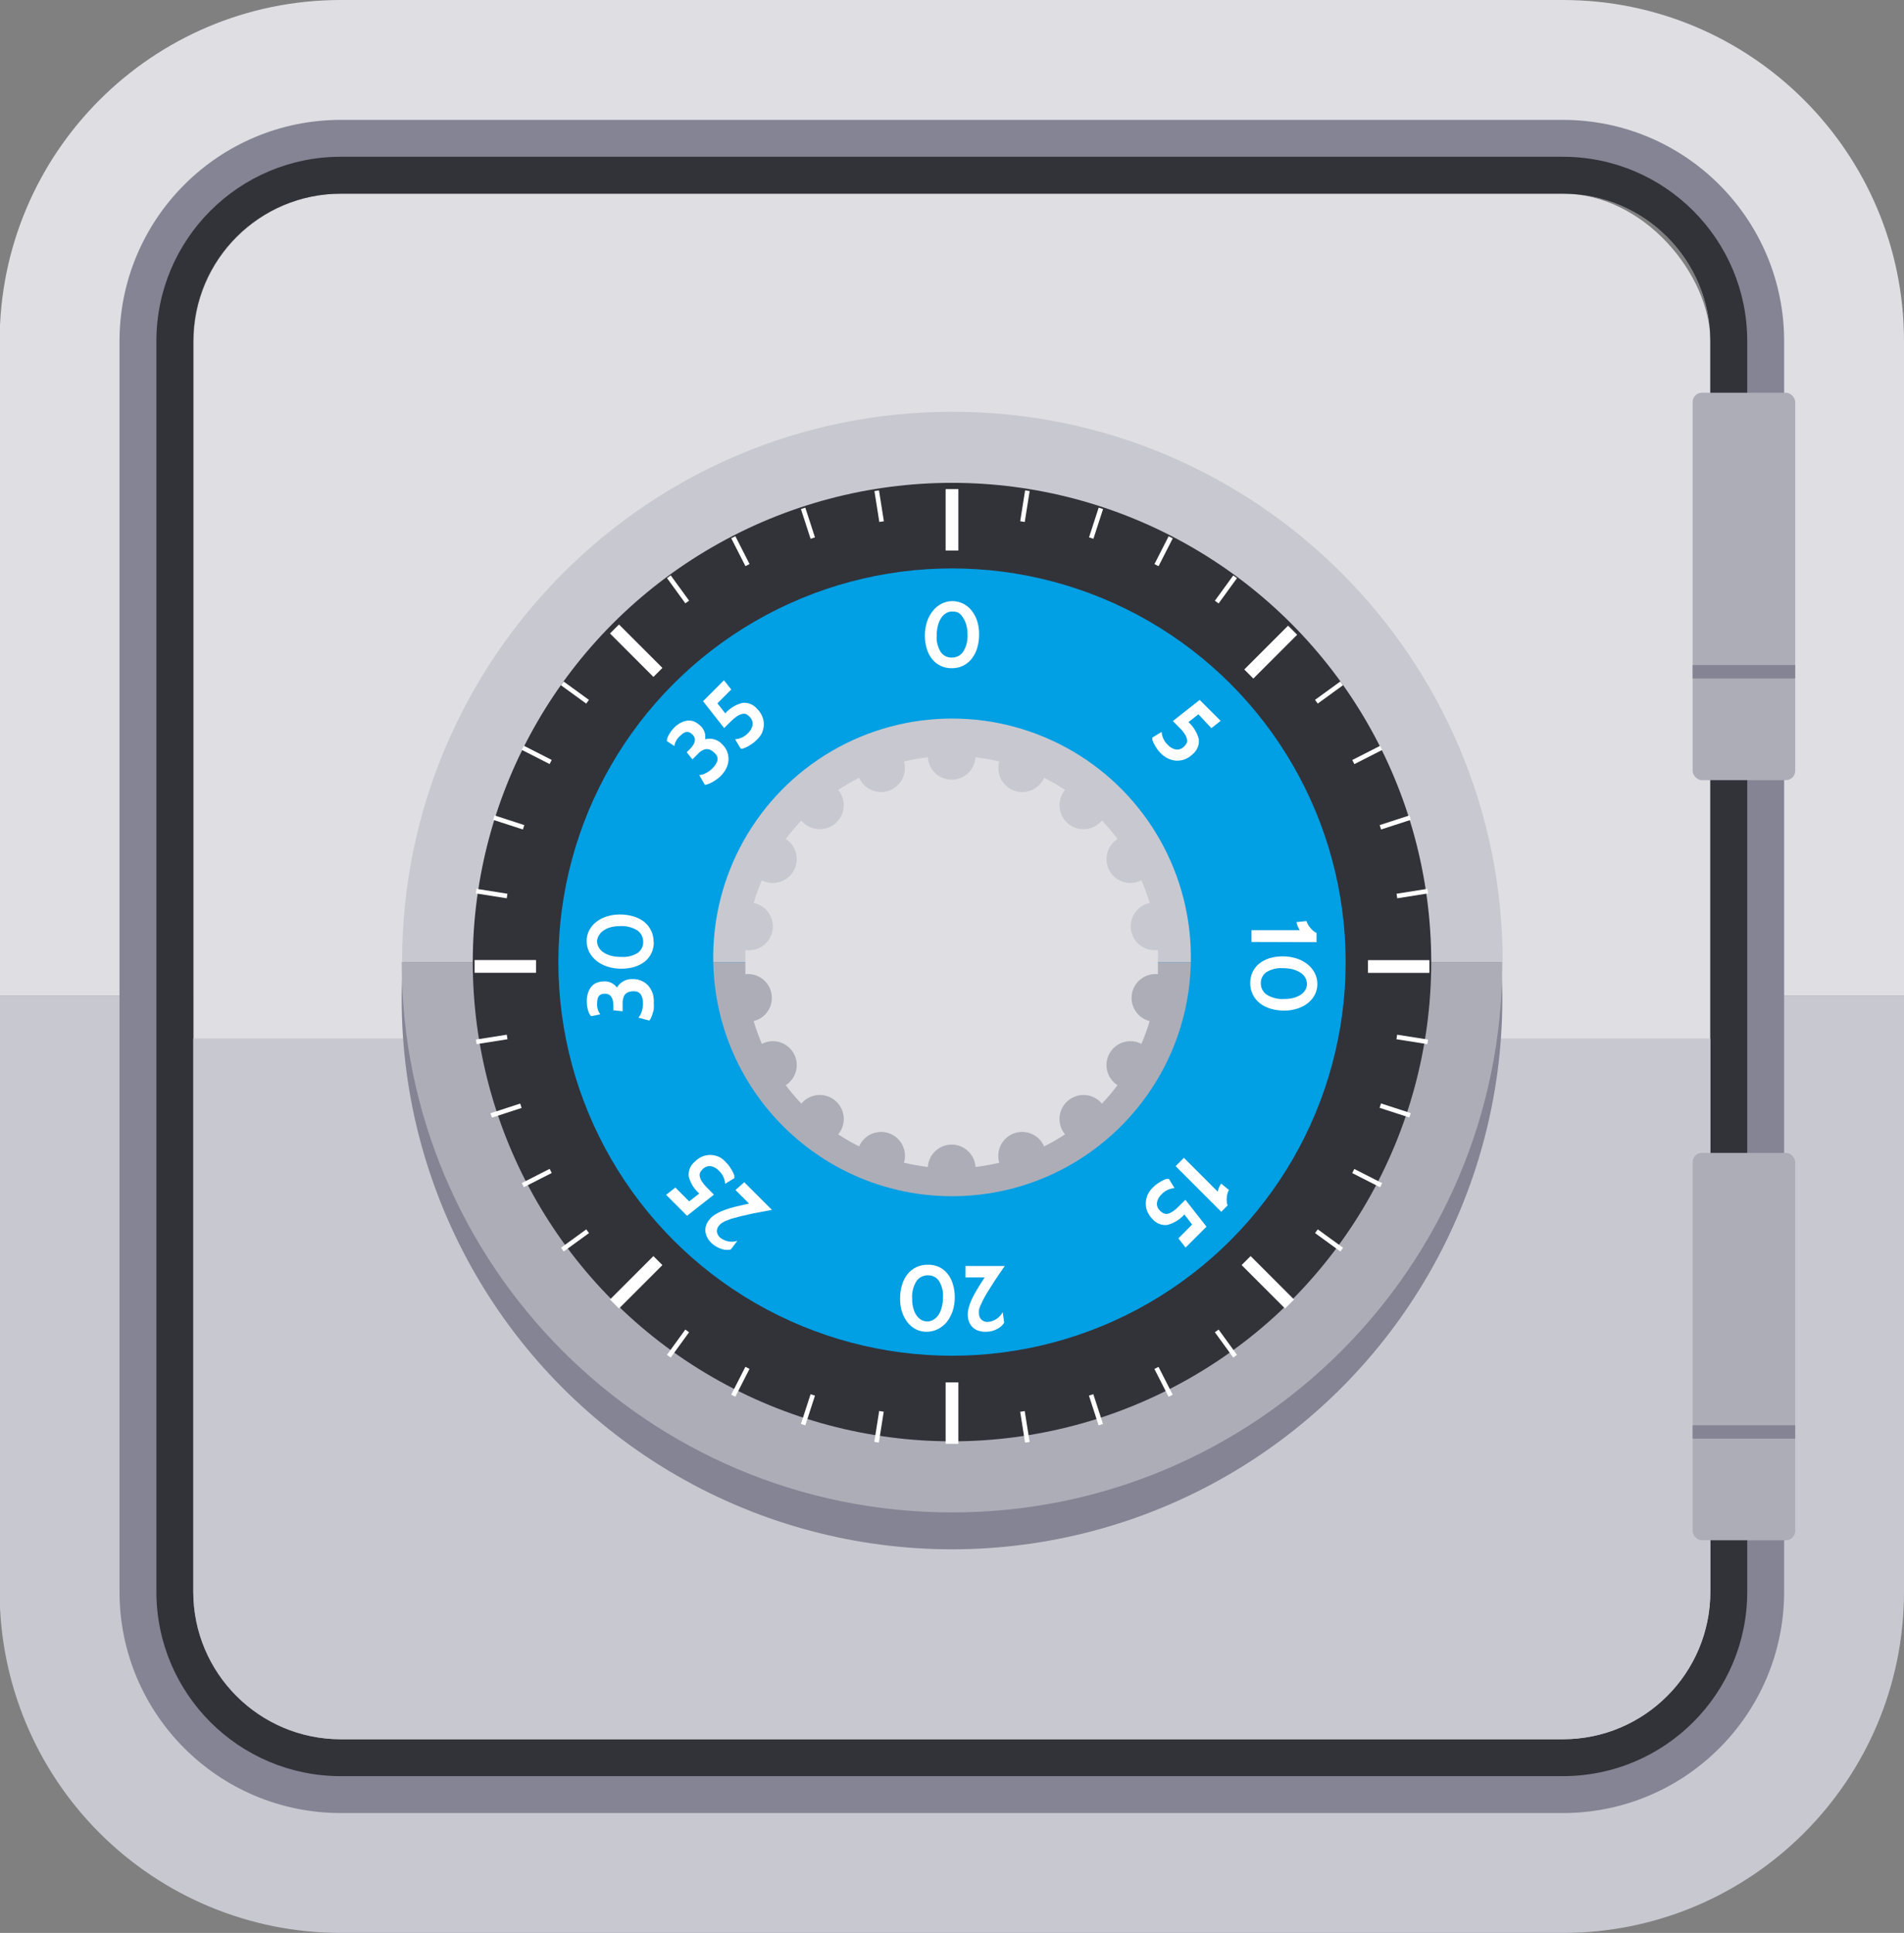 <?xml version="1.0" encoding="UTF-8" standalone="no"?>
<!-- Created with Keyshape -->
<svg xmlns="http://www.w3.org/2000/svg" id="Coffre" viewBox="0 0 206.48 209.61">
    <rect x="0" y="0" width="206.48" height="209.61" fill="#808080" stroke="none"/>
    <style>
@keyframes a0_t { 0% { transform: translate(25.862px,26.414px) rotate(0deg) translate(-150.247px,-134.875px); } 11.111% { transform: translate(25.862px,26.414px) rotate(0deg) translate(-150.247px,-134.875px); } 22.222% { transform: translate(25.862px,26.414px) rotate(60deg) translate(-150.247px,-134.875px); } 33.333% { transform: translate(25.862px,26.414px) rotate(0deg) translate(-150.247px,-134.875px); } 44.444% { transform: translate(25.862px,26.414px) rotate(0deg) translate(-150.247px,-134.875px); } 55.556% { transform: translate(25.862px,26.414px) rotate(-30deg) translate(-150.247px,-134.875px); } 66.667% { transform: translate(25.862px,26.414px) rotate(60deg) translate(-150.247px,-134.875px); } 77.778% { transform: translate(25.862px,26.414px) rotate(-30deg) translate(-150.247px,-134.875px); } 88.889% { transform: translate(25.862px,26.414px) rotate(-30deg) translate(-150.247px,-134.875px); } 100% { transform: translate(25.862px,26.414px) rotate(0deg) translate(-150.247px,-134.875px); } }
    </style>
    <g id="Calque_3" data-name="Calque 3" transform="translate(103.22,104.805) translate(-103.22,-104.805)">
        <path class="cls-1" d="M68,67.54C68,58.703,75.163,51.54,84,51.54L216.52,51.54C225.357,51.54,232.52,58.703,232.52,67.54L232.52,138.54L253.52,138.54L253.52,67.54C253.52,47.105,236.955,30.54,216.52,30.54L84,30.54C63.566,30.54,47,47.105,47,67.54L47,138.54L68,138.54Z" fill="#dedee3" transform="translate(103.22,54) translate(-150.26,-84.54)"/>
        <path class="cls-2" d="M84,240.15L216.52,240.15C236.955,240.15,253.52,223.585,253.52,203.15L253.52,138.54L232.52,138.54L232.52,203.15C232.52,211.987,225.357,219.15,216.52,219.15L84,219.15C75.163,219.15,68,211.987,68,203.15L68,138.54L47,138.54L47,203.15C47,212.963,50.898,222.374,57.837,229.313C64.776,236.252,74.187,240.15,84,240.15Z" fill="#c8c8d0" transform="translate(103.22,158.805) translate(-150.26,-189.345)"/>
        <rect class="cls-1" width="164.48" height="167.61" rx="16" fill="#dedee3" transform="translate(103.24,104.805) translate(-82.24,-83.805)"/>
        <path class="cls-3" d="M216.52,51.54C225.357,51.54,232.52,58.703,232.52,67.54L232.52,203.15C232.52,211.987,225.357,219.15,216.52,219.15L84,219.15C75.163,219.15,68,211.987,68,203.15L68,67.54C68,58.703,75.163,51.54,84,51.54L216.52,51.54M216.52,43.54L84,43.54C70.745,43.54,60,54.285,60,67.54L60,203.15C60,216.405,70.745,227.15,84,227.15L216.52,227.15C229.775,227.15,240.52,216.405,240.52,203.15L240.52,67.54C240.52,54.285,229.775,43.54,216.52,43.54Z" fill="#848494" transform="translate(103.22,104.805) translate(-150.26,-135.345)"/>
        <path d="M216.52,51.54C225.357,51.54,232.52,58.703,232.52,67.54L232.52,203.15C232.52,211.987,225.357,219.15,216.52,219.15L84,219.15C75.163,219.15,68,211.987,68,203.15L68,67.54C68,58.703,75.163,51.54,84,51.54L216.52,51.54M216.52,47.54L84,47.54C72.954,47.54,64,56.494,64,67.54L64,203.15C64,214.196,72.954,223.15,84,223.15L216.52,223.15C227.566,223.15,236.52,214.196,236.52,203.15L236.52,67.54C236.52,56.494,227.566,47.54,216.52,47.54Z" fill="#323239" transform="translate(103.22,104.805) translate(-150.26,-135.345)"/>
        <path class="cls-2" d="M68,203.15C68,211.987,75.163,219.15,84,219.15L216.52,219.15C225.357,219.15,232.52,211.987,232.52,203.15L232.52,143.15L68,143.15Z" fill="#c8c8d0" transform="translate(103.22,150.61) translate(-150.26,-181.15)"/>
        <rect class="cls-5" width="11.12" height="42.01" rx="1" fill="#adadb8" transform="translate(189.12,63.595) translate(-5.56,-21.005)"/>
        <rect class="cls-3" width="11.12" height="1.45" fill="#848494" transform="translate(189.12,72.845) translate(-5.56,-0.725)"/>
        <rect class="cls-5" width="11.12" height="42.01" rx="1" fill="#adadb8" transform="translate(189.12,146.025) translate(-5.56,-21.005)"/>
        <rect class="cls-3" width="11.12" height="1.45" fill="#848494" transform="translate(189.12,155.285) translate(-5.56,-0.725)"/>
        <ellipse class="cls-6" rx="59.68" ry="59.68" fill="#848494" transform="translate(103.24,108.33)"/>
        <path class="cls-5" d="M210,134.87C210,101.91,183.28,75.19,150.32,75.19C117.36,75.19,90.64,101.91,90.64,134.87" fill="#c8c8d0" transform="translate(103.28,74.49) translate(-150.32,-105.03)"/>
        <path class="cls-7" d="M90.6,134.87C90.6,167.83,117.32,194.55,150.28,194.55C183.24,194.55,209.96,167.83,209.96,134.87" fill="#adadb8" transform="translate(103.24,134.17) translate(-150.28,-164.71)"/>
        <ellipse rx="51.97" ry="51.97" fill="#323239" transform="translate(103.24,104.33)"/>
        <ellipse class="cls-8" rx="42.69" ry="42.69" fill="#019fe3" transform="translate(103.24,104.33)"/>
        <g id="Rond" transform="translate(103.245,103.821) translate(-25.9,-25.9)">
            <path class="cls-5" d="M176.18,134.87C176.364,125.497,171.469,116.757,163.382,112.016C155.294,107.276,145.276,107.276,137.188,112.016C129.101,116.757,124.206,125.497,124.39,134.87" fill="#c8c8d0" transform="translate(25.9,13.204) translate(-150.285,-121.666)"/>
            <path class="cls-6" d="M124.39,134.87C124.667,148.973,136.179,160.261,150.285,160.261C164.391,160.261,175.903,148.973,176.18,134.87" fill="#adadb8" transform="translate(25.9,39.104) translate(-150.285,-147.566)"/>
            <path class="cls-1" d="M172.61,133.56C171.227,133.754,169.939,132.816,169.699,131.44C169.459,130.065,170.353,128.746,171.72,128.46C171.466,127.624,171.166,126.802,170.82,126C169.591,126.639,168.077,126.197,167.383,124.998C166.69,123.799,167.063,122.266,168.23,121.52C167.705,120.822,167.141,120.154,166.54,119.52C165.623,120.625,163.985,120.777,162.88,119.86C161.775,118.943,161.623,117.305,162.54,116.2C161.809,115.717,161.051,115.277,160.27,114.88C159.722,116.13,158.299,116.74,157.016,116.276C155.733,115.811,155.03,114.431,155.41,113.12C154.56,112.915,153.698,112.761,152.83,112.66C152.745,114.025,151.613,115.089,150.245,115.089C148.877,115.089,147.745,114.025,147.66,112.66C146.788,112.762,145.924,112.916,145.07,113.12C145.45,114.431,144.747,115.811,143.464,116.276C142.181,116.74,140.758,116.13,140.21,114.88C139.43,115.279,138.672,115.72,137.94,116.2C138.857,117.305,138.705,118.943,137.6,119.86C136.495,120.777,134.857,120.625,133.94,119.52C133.339,120.154,132.775,120.822,132.25,121.52C133.417,122.266,133.79,123.799,133.097,124.998C132.403,126.197,130.889,126.639,129.66,126C129.317,126.803,129.02,127.624,128.77,128.46C130.152,128.735,131.061,130.063,130.816,131.45C130.571,132.838,129.262,133.775,127.87,133.56C127.87,133.99,127.87,134.43,127.87,134.87C127.87,135.31,127.87,135.75,127.87,136.18C129.227,136.031,130.466,136.96,130.704,138.303C130.942,139.647,130.096,140.945,128.77,141.27C129.019,142.11,129.316,142.935,129.66,143.74C130.889,143.101,132.403,143.543,133.097,144.742C133.79,145.941,133.417,147.474,132.25,148.22C132.772,148.92,133.337,149.588,133.94,150.22C134.86,149.115,136.5,148.965,137.605,149.885C138.71,150.805,138.86,152.445,137.94,153.55C138.67,154.031,139.428,154.468,140.21,154.86C140.751,153.595,142.185,152.973,143.478,153.444C144.77,153.915,145.469,155.314,145.07,156.63C145.925,156.829,146.789,156.983,147.66,157.09C147.745,155.725,148.877,154.661,150.245,154.661C151.613,154.661,152.745,155.725,152.83,157.09C153.698,156.984,154.559,156.83,155.41,156.63C155.011,155.314,155.71,153.915,157.002,153.444C158.295,152.973,159.729,153.595,160.27,154.86C161.053,154.471,161.811,154.033,162.54,153.55C161.62,152.445,161.77,150.805,162.875,149.885C163.98,148.965,165.62,149.115,166.54,150.22C167.143,149.588,167.708,148.92,168.23,148.22C167.063,147.474,166.69,145.941,167.383,144.742C168.077,143.543,169.591,143.101,170.82,143.74C171.168,142.935,171.468,142.11,171.72,141.27C170.4,140.942,169.559,139.65,169.793,138.31C170.027,136.971,171.257,136.04,172.61,136.18C172.61,135.75,172.61,135.31,172.61,134.87C172.61,134.43,172.64,134,172.61,133.56Z" fill="#dedee3" transform="translate(25.862,26.414) translate(-150.247,-134.875)" style="animation: 9s linear infinite both a0_t;"/>
        </g>
        <g id="Chiffres" transform="translate(103.24,104.803) translate(-39.62,-39.617)">
            <path class="cls-9" d="M150.22,103C149.812,103.004,149.409,102.915,149.04,102.74C148.685,102.573,148.374,102.327,148.13,102.02C147.867,101.691,147.67,101.314,147.55,100.91C147.406,100.444,147.335,99.958,147.34,99.47C147.336,98.958,147.414,98.448,147.57,97.96C147.708,97.53,147.925,97.13,148.21,96.78C148.463,96.451,148.788,96.184,149.16,96C149.894,95.634,150.756,95.634,151.49,96C151.846,96.183,152.159,96.439,152.41,96.75C152.672,97.09,152.875,97.472,153.01,97.88C153.154,98.343,153.225,98.825,153.22,99.31C153.225,99.821,153.155,100.33,153.01,100.82C152.886,101.241,152.682,101.635,152.41,101.98C152.156,102.299,151.835,102.559,151.47,102.74C151.079,102.921,150.651,103.01,150.22,103ZM150.32,96.85C150.089,96.847,149.861,96.906,149.66,97.02C149.443,97.146,149.258,97.321,149.12,97.53C148.955,97.781,148.834,98.058,148.76,98.35C148.663,98.715,148.616,99.092,148.62,99.47C148.573,100.1,148.731,100.727,149.07,101.26C149.338,101.638,149.776,101.859,150.24,101.85C150.736,101.863,151.205,101.626,151.49,101.22C151.843,100.645,152.008,99.973,151.96,99.3C151.963,98.962,151.919,98.626,151.83,98.3C151.756,98.026,151.638,97.766,151.48,97.53C151.364,97.318,151.2,97.136,151,97C150.79,96.892,150.555,96.844,150.32,96.86Z" fill="#fff" transform="translate(39.62,3.638) translate(-150.28,-99.363)"/>
            <path class="cls-9" d="M125.19,114.7C125.051,114.836,124.9,114.96,124.74,115.07C124.58,115.184,124.413,115.288,124.24,115.38C124.098,115.464,123.947,115.531,123.79,115.58C123.691,115.62,123.586,115.643,123.48,115.65L122.87,114.59C123.12,114.576,123.363,114.505,123.58,114.38C123.843,114.25,124.083,114.078,124.29,113.87C124.957,113.203,125.037,112.643,124.53,112.19C124.412,112.071,124.277,111.97,124.13,111.89C123.86,111.737,123.53,111.737,123.26,111.89C123.076,111.979,122.91,112.101,122.77,112.25L122.13,112.89L121.51,112.11L121.84,111.79C122.47,111.16,122.57,110.62,122.13,110.19C121.69,109.76,121.29,109.84,120.81,110.33C120.468,110.609,120.24,111.004,120.17,111.44L119.35,110.9C119.368,110.67,119.44,110.447,119.56,110.25C119.711,109.958,119.906,109.691,120.14,109.46C120.39,109.198,120.689,108.988,121.02,108.84C121.268,108.728,121.538,108.673,121.81,108.68C122.042,108.683,122.269,108.745,122.47,108.86C122.66,108.962,122.835,109.09,122.99,109.24C123.402,109.61,123.597,110.163,123.51,110.71C124.184,110.53,124.902,110.742,125.37,111.26C125.613,111.496,125.801,111.783,125.92,112.1C126.019,112.393,126.06,112.702,126.04,113.01C126.011,113.321,125.923,113.623,125.78,113.9C125.626,114.196,125.427,114.465,125.19,114.7Z" fill="#fff" transform="translate(12.037,16.439) translate(-122.697,-112.165)"/>
            <path class="cls-9" d="M129.05,110.82C128.909,110.968,128.751,111.099,128.58,111.21C128.417,111.324,128.246,111.428,128.07,111.52C127.926,111.597,127.776,111.661,127.62,111.71C127.537,111.746,127.443,111.746,127.36,111.71L126.76,110.71C127.303,110.666,127.81,110.42,128.18,110.02C128.43,109.785,128.598,109.477,128.66,109.14C128.691,108.795,128.554,108.455,128.29,108.23C128.189,108.12,128.066,108.031,127.93,107.97C127.79,107.925,127.64,107.925,127.5,107.97C127.314,108.014,127.138,108.092,126.98,108.2C126.744,108.356,126.527,108.537,126.33,108.74L125.57,109.49L123.28,106.58L125.55,104.31L126.34,105.31L124.84,106.81L125.69,107.9C126.183,107.339,126.835,106.941,127.56,106.76C128.155,106.699,128.742,106.935,129.13,107.39C129.387,107.638,129.588,107.938,129.72,108.27C129.837,108.565,129.889,108.883,129.87,109.2C129.851,109.516,129.769,109.825,129.63,110.11C129.479,110.378,129.283,110.618,129.05,110.82Z" fill="#fff" transform="translate(15.917,12.298) translate(-126.577,-108.023)"/>
            <path class="cls-9" d="M117.94,139.33C117.954,139.526,117.954,139.724,117.94,139.92C117.94,140.12,117.85,140.31,117.8,140.49C117.754,140.647,117.698,140.801,117.63,140.95C117.585,141.046,117.524,141.134,117.45,141.21L116.27,140.9C116.434,140.711,116.557,140.489,116.63,140.25C116.72,139.969,116.767,139.675,116.77,139.38C116.77,138.48,116.437,138.03,115.77,138.03C115.601,138.027,115.432,138.05,115.27,138.1C115.127,138.135,114.996,138.208,114.89,138.31C114.774,138.418,114.691,138.557,114.65,138.71C114.585,138.903,114.554,139.106,114.56,139.31L114.56,140.21L113.56,140.1L113.56,139.64C113.56,138.75,113.26,138.3,112.64,138.3C112.02,138.3,111.8,138.65,111.8,139.3C111.757,139.741,111.878,140.183,112.14,140.54L111.14,140.74C110.987,140.564,110.878,140.356,110.82,140.13C110.721,139.806,110.674,139.469,110.68,139.13C110.668,138.768,110.729,138.408,110.86,138.07C110.955,137.817,111.105,137.588,111.3,137.4C111.468,137.238,111.675,137.121,111.9,137.06C112.107,136.994,112.323,136.961,112.54,136.96C113.09,136.931,113.618,137.183,113.94,137.63C114.297,137.032,114.954,136.678,115.65,136.71C115.995,136.701,116.338,136.773,116.65,136.92C116.931,137.048,117.18,137.235,117.38,137.47C117.577,137.715,117.729,137.993,117.83,138.29C117.925,138.628,117.962,138.98,117.94,139.33Z" fill="#fff" transform="translate(3.655,43.233) translate(-114.315,-138.959)"/>
            <path class="cls-9" d="M117.94,132.71C117.946,133.12,117.861,133.527,117.69,133.9C117.52,134.253,117.275,134.564,116.97,134.81C116.635,135.07,116.255,135.266,115.85,135.39C115.382,135.526,114.897,135.594,114.41,135.59C113.901,135.594,113.395,135.516,112.91,135.36C112.478,135.226,112.074,135.012,111.72,134.73C111.399,134.469,111.134,134.146,110.94,133.78C110.756,133.41,110.66,133.003,110.66,132.59C110.657,132.191,110.749,131.796,110.93,131.44C111.111,131.086,111.367,130.775,111.68,130.53C112.019,130.26,112.406,130.056,112.82,129.93C113.278,129.778,113.758,129.704,114.24,129.71C114.751,129.703,115.26,129.774,115.75,129.92C116.174,130.046,116.57,130.25,116.92,130.52C117.572,131.058,117.941,131.865,117.92,132.71ZM111.79,132.61C111.79,132.842,111.853,133.07,111.97,133.27C112.09,133.488,112.261,133.674,112.47,133.81C112.722,133.976,112.999,134.101,113.29,134.18C113.656,134.273,114.033,134.317,114.41,134.31C115.041,134.357,115.671,134.203,116.21,133.87C116.586,133.596,116.803,133.155,116.79,132.69C116.802,132.197,116.57,131.729,116.17,131.44C115.592,131.085,114.917,130.921,114.24,130.97C113.902,130.967,113.566,131.011,113.24,131.1C112.965,131.175,112.704,131.297,112.47,131.46C112.273,131.595,112.108,131.772,111.99,131.98C111.867,132.168,111.798,132.386,111.79,132.61Z" fill="#fff" transform="translate(3.64,36.924) translate(-114.3,-132.65)"/>
            <path class="cls-9" d="M127.75,158.74L130.75,161.74C129.99,161.88,129.34,162,128.75,162.12L127.33,162.44C126.93,162.54,126.61,162.63,126.33,162.71L125.71,162.95C125.581,163.006,125.457,163.073,125.34,163.15C125.261,163.202,125.187,163.263,125.12,163.33C124.917,163.508,124.794,163.76,124.78,164.03C124.792,164.293,124.907,164.541,125.1,164.72C125.626,165.165,126.343,165.309,127,165.1L126.3,166.03C126.151,166.073,125.995,166.09,125.84,166.08C125.66,166.077,125.481,166.047,125.31,165.99C125.107,165.927,124.912,165.84,124.73,165.73C124.52,165.615,124.329,165.47,124.16,165.3C123.948,165.091,123.779,164.843,123.66,164.57C123.565,164.346,123.52,164.103,123.53,163.86C123.539,163.626,123.6,163.397,123.71,163.19C123.82,162.977,123.962,162.781,124.13,162.61C124.309,162.433,124.511,162.282,124.73,162.16C124.997,162.003,125.278,161.872,125.57,161.77C125.95,161.63,126.337,161.51,126.73,161.41C127.17,161.3,127.73,161.18,128.27,161.06L126.8,159.59Z" fill="#fff" transform="translate(16.479,66.686) translate(-127.139,-162.411)"/>
            <path class="cls-9" d="M125.79,156.61C125.938,156.751,126.069,156.909,126.18,157.08C126.3,157.26,126.4,157.43,126.49,157.59C126.567,157.734,126.631,157.884,126.68,158.04C126.68,158.17,126.68,158.26,126.68,158.3L125.68,158.91C125.638,158.364,125.392,157.853,124.99,157.48C124.757,157.229,124.448,157.06,124.11,157C123.765,156.97,123.426,157.108,123.2,157.37C123.093,157.477,123.005,157.603,122.94,157.74C122.899,157.877,122.899,158.023,122.94,158.16C122.984,158.346,123.062,158.522,123.17,158.68C123.326,158.916,123.507,159.133,123.71,159.33L124.46,160.09L121.55,162.38L119.28,160.11L120.28,159.32L121.78,160.82L122.87,159.97C122.31,159.48,121.912,158.831,121.73,158.11C121.666,157.51,121.906,156.917,122.37,156.53C122.616,156.275,122.912,156.074,123.24,155.94C123.54,155.826,123.86,155.775,124.18,155.79C124.496,155.812,124.805,155.893,125.09,156.03C125.354,156.183,125.59,156.379,125.79,156.61Z" fill="#fff" transform="translate(12.32,63.358) translate(-122.98,-159.084)"/>
            <path class="cls-9" d="M151.74,167.83L156,167.83C155.56,168.46,155.18,169.01,154.87,169.49L154.09,170.72C153.88,171.07,153.72,171.37,153.6,171.61C153.48,171.85,153.39,172.05,153.32,172.21C153.268,172.343,153.228,172.48,153.2,172.62C153.2,172.72,153.2,172.82,153.2,172.89C153.18,173.16,153.27,173.427,153.45,173.63C153.642,173.815,153.904,173.909,154.17,173.89C154.853,173.836,155.46,173.436,155.78,172.83L155.94,173.97C155.862,174.104,155.764,174.225,155.65,174.33C155.52,174.455,155.371,174.559,155.21,174.64C155.024,174.744,154.826,174.824,154.62,174.88C154.388,174.938,154.149,174.965,153.91,174.96C153.613,174.967,153.318,174.916,153.04,174.81C152.811,174.717,152.606,174.574,152.44,174.39C152.287,174.219,152.171,174.018,152.1,173.8C152.024,173.571,151.987,173.331,151.99,173.09C151.99,172.84,152.024,172.591,152.09,172.35C152.168,172.047,152.275,171.752,152.41,171.47C152.578,171.105,152.768,170.751,152.98,170.41C153.21,170.01,153.49,169.57,153.82,169.07L151.74,169.07Z" fill="#fff" transform="translate(43.21,75.67) translate(-153.87,-171.395)"/>
            <path class="cls-9" d="M147.7,167.69C148.107,167.683,148.511,167.768,148.88,167.94C149.235,168.107,149.546,168.353,149.79,168.66C150.055,168.991,150.252,169.372,150.37,169.78C150.515,170.243,150.585,170.725,150.58,171.21C150.584,171.722,150.506,172.232,150.35,172.72C150.206,173.15,149.989,173.552,149.71,173.91C149.436,174.238,149.095,174.504,148.71,174.69C148.343,174.871,147.939,174.963,147.53,174.96C147.131,174.968,146.737,174.879,146.38,174.7C146.023,174.519,145.709,174.264,145.46,173.95C145.197,173.606,144.995,173.221,144.86,172.81C144.716,172.347,144.645,171.865,144.65,171.38C144.643,170.872,144.714,170.366,144.86,169.88C144.982,169.455,145.186,169.057,145.46,168.71C145.711,168.391,146.033,168.134,146.4,167.96C146.806,167.768,147.251,167.676,147.7,167.69ZM147.6,173.84C147.832,173.84,148.06,173.777,148.26,173.66C148.472,173.532,148.656,173.362,148.8,173.16C148.963,172.908,149.084,172.631,149.16,172.34C149.256,171.971,149.304,171.591,149.3,171.21C149.347,170.58,149.189,169.953,148.85,169.42C148.581,169.044,148.142,168.827,147.68,168.84C147.186,168.823,146.716,169.056,146.43,169.46C146.072,170.033,145.907,170.706,145.96,171.38C145.953,171.734,145.996,172.088,146.09,172.43C146.16,172.706,146.278,172.966,146.44,173.2C146.577,173.395,146.755,173.559,146.96,173.68C147.158,173.783,147.377,173.838,147.6,173.84Z" fill="#fff" transform="translate(36.955,75.599) translate(-147.615,-171.325)"/>
            <path class="cls-9" d="M174.53,157L175.43,156.1L179.1,159.77C179.154,159.452,179.281,159.151,179.47,158.89L180.31,159.58C180.249,159.695,180.199,159.816,180.16,159.94C180.117,160.09,180.09,160.244,180.08,160.4C180.06,160.553,180.06,160.707,180.08,160.86C180.086,160.998,180.117,161.133,180.17,161.26L179.48,161.95Z" fill="#fff" transform="translate(66.76,63.299) translate(-177.42,-159.025)"/>
            <path class="cls-9" d="M172.11,159.27C172.253,159.124,172.41,158.994,172.58,158.88C172.748,158.768,172.921,158.664,173.1,158.57C173.239,158.491,173.387,158.427,173.54,158.38C173.67,158.38,173.76,158.38,173.8,158.38L174.41,159.38C173.866,159.422,173.359,159.668,172.99,160.07C172.734,160.3,172.564,160.61,172.51,160.95C172.463,161.295,172.6,161.64,172.87,161.86C172.977,161.968,173.102,162.057,173.24,162.12C173.376,162.177,173.525,162.195,173.67,162.17C173.852,162.124,174.025,162.046,174.18,161.94C174.417,161.787,174.636,161.605,174.83,161.4L175.59,160.65L177.88,163.56L175.61,165.83L174.83,164.83L176.32,163.33L175.48,162.24C174.987,162.801,174.335,163.199,173.61,163.38C173.012,163.441,172.422,163.205,172.03,162.75C171.777,162.499,171.576,162.2,171.44,161.87C171.33,161.57,171.282,161.25,171.3,160.93C171.317,160.618,171.395,160.312,171.53,160.03C171.676,159.744,171.873,159.487,172.11,159.27Z" fill="#fff" transform="translate(63.928,66.379) translate(-174.588,-162.105)"/>
            <path class="cls-9" d="M182.76,132.69L182.76,131.41L188,131.41C187.816,131.147,187.693,130.846,187.64,130.53L188.72,130.42C188.756,130.545,188.807,130.666,188.87,130.78C188.947,130.915,189.038,131.042,189.14,131.16C189.234,131.284,189.346,131.396,189.47,131.49C189.571,131.581,189.686,131.655,189.81,131.71L189.81,132.71Z" fill="#fff" transform="translate(75.625,35.839) translate(-186.285,-131.565)"/>
            <path class="cls-9" d="M182.62,137.13C182.617,136.719,182.706,136.312,182.88,135.94C183.05,135.587,183.295,135.276,183.6,135.03C183.931,134.77,184.308,134.574,184.71,134.45C185.178,134.314,185.663,134.247,186.15,134.25C186.662,134.246,187.172,134.324,187.66,134.48C188.088,134.617,188.488,134.83,188.84,135.11C189.164,135.368,189.43,135.692,189.62,136.06C189.809,136.428,189.905,136.836,189.9,137.25C189.903,137.649,189.811,138.044,189.63,138.4C189.449,138.754,189.193,139.065,188.88,139.31C188.544,139.578,188.16,139.781,187.75,139.91C187.289,140.062,186.806,140.136,186.32,140.13C185.809,140.136,185.3,140.065,184.81,139.92C184.389,139.796,183.995,139.592,183.65,139.32C183.327,139.066,183.067,138.741,182.89,138.37C182.705,137.983,182.612,137.559,182.62,137.13ZM188.77,137.23C188.768,136.999,188.71,136.773,188.6,136.57C188.474,136.353,188.299,136.168,188.09,136.03C187.837,135.866,187.56,135.741,187.27,135.66C186.904,135.567,186.527,135.523,186.15,135.53C185.522,135.485,184.896,135.639,184.36,135.97C183.981,136.243,183.761,136.684,183.77,137.15C183.757,137.646,183.994,138.115,184.4,138.4C184.975,138.755,185.646,138.919,186.32,138.87C186.674,138.877,187.028,138.833,187.37,138.74C187.645,138.663,187.905,138.541,188.14,138.38C188.337,138.248,188.499,138.069,188.61,137.86C188.719,137.668,188.774,137.451,188.77,137.23Z" fill="#fff" transform="translate(75.6,41.465) translate(-186.26,-137.19)"/>
            <path class="cls-9" d="M172.9,112.21C172.754,112.067,172.624,111.91,172.51,111.74C172.398,111.572,172.294,111.399,172.2,111.22C172.121,111.081,172.057,110.933,172.01,110.78C172.01,110.65,172.01,110.56,172.01,110.52L173.01,109.91C173.05,110.454,173.297,110.963,173.7,111.33C173.932,111.586,174.241,111.758,174.58,111.82C174.925,111.851,175.265,111.714,175.49,111.45C175.598,111.343,175.687,111.218,175.75,111.08C175.795,110.944,175.795,110.796,175.75,110.66C175.711,110.472,175.632,110.295,175.52,110.14C175.37,109.9,175.188,109.682,174.98,109.49L174.23,108.73L177.14,106.44L179.41,108.71L178.41,109.5L177,108L175.92,108.85C176.475,109.343,176.868,109.991,177.05,110.71C177.111,111.308,176.875,111.898,176.42,112.29C176.169,112.543,175.87,112.744,175.54,112.88C175.242,112.988,174.927,113.039,174.61,113.03C174.294,113.011,173.985,112.929,173.7,112.79C173.4,112.648,173.128,112.451,172.9,112.21Z" fill="#fff" transform="translate(65.05,14.01) translate(-175.71,-109.735)"/>
        </g>
        <g id="Grandes-lignes" transform="translate(103.24,104.805) translate(-51.77,-51.765)">
            <rect class="cls-9" width="1.38" height="6.66" fill="#fff" transform="translate(51.77,3.33) translate(-0.69,-3.33)"/>
            <rect class="cls-9" width="1.38" height="6.66" fill="#fff" transform="translate(-136.01,28.08) rotate(-45) translate(115.34,97.77)"/>
            <rect class="cls-9" width="1.38" height="6.66" fill="#fff" transform="translate(-132.01,153.61) rotate(-90) translate(101.16,132.01)"/>
            <rect class="cls-9" width="1.38" height="6.66" fill="#fff" transform="translate(-20.35,287.98) rotate(-135) translate(115.34,166.26)"/>
            <rect class="cls-9" width="1.38" height="6.66" fill="#fff" transform="translate(202.05,283.98) rotate(-180) translate(149.59,180.45)"/>
            <rect class="cls-9" width="1.38" height="6.66" fill="#fff" transform="translate(336.42,75.45) rotate(135) translate(183.84,166.26)"/>
            <rect class="cls-9" width="1.38" height="6.66" fill="#fff" transform="translate(235.55,-146.95) rotate(90) translate(198.03,132.01)"/>
            <rect class="cls-9" width="1.39" height="6.72" fill="#fff" transform="translate(27.23,-184.63) rotate(45) translate(184.15,97.9)"/>
        </g>
        <g id="Petites-lignes" transform="translate(103.239,104.811) translate(-51.636,-51.635)">
            <rect class="cls-9" width="0.5" height="3.39" fill="#fff" transform="translate(-110.253,-60.386) rotate(-9) translate(142.13,83.73)"/>
            <rect class="cls-9" width="0.5" height="3.39" fill="#fff" transform="translate(-119.023,-37.826) rotate(-18) translate(134.41,85.58)"/>
            <rect class="cls-9" width="0.5" height="3.39" fill="#fff" transform="translate(-125.773,-16.066) rotate(-27) translate(127.09,88.62)"/>
            <rect class="cls-9" width="0.5" height="3.39" fill="#fff" transform="translate(-131.143,5.194) rotate(-36) translate(120.33,92.76)"/>
            <rect class="cls-9" width="0.5" height="3.39" fill="#fff" transform="translate(-139.013,48.334) rotate(-54) translate(109.14,103.94)"/>
            <rect class="cls-9" width="0.5" height="3.39" fill="#fff" transform="translate(-141.333,71.434) rotate(-63) translate(105,110.71)"/>
            <rect class="cls-9" width="0.5" height="3.39" fill="#fff" transform="translate(-141.883,96.224) rotate(-72) translate(101.96,118.03)"/>
            <rect class="cls-9" width="0.5" height="3.39" fill="#fff" transform="translate(-139.853,122.914) rotate(-81) translate(100.11,125.74)"/>
            <rect class="cls-9" width="0.5" height="3.39" fill="#fff" transform="translate(-124.073,181.074) rotate(-99) translate(100.11,141.56)"/>
            <rect class="cls-9" width="0.5" height="3.39" fill="#fff" transform="translate(-108.423,211.114) rotate(-108.072) scale(0.999,0.999) translate(101.96,149.27)"/>
            <rect class="cls-9" width="0.5" height="3.39" fill="#fff" transform="translate(-86.653,240.214) rotate(-117) translate(105,156.6)"/>
            <rect class="cls-9" width="0.5" height="3.39" fill="#fff" transform="translate(-58.483,266.854) rotate(-126) translate(109.14,163.36)"/>
            <rect class="cls-9" width="0.5" height="3.39" fill="#fff" transform="translate(15.887,305.974) rotate(-144) translate(120.33,174.54)"/>
            <rect class="cls-9" width="0.5" height="3.39" fill="#fff" transform="translate(60.257,315.194) rotate(-153) translate(127.09,178.68)"/>
            <rect class="cls-9" width="0.5" height="3.39" fill="#fff" transform="translate(107.407,315.754) rotate(-162) translate(134.41,181.72)"/>
            <rect class="cls-9" width="0.5" height="3.39" fill="#fff" transform="translate(155.367,306.804) rotate(-171) translate(142.13,183.57)"/>
            <rect class="cls-9" width="0.5" height="3.39" fill="#fff" transform="translate(244.767,259.794) rotate(171) translate(157.94,183.57)"/>
            <rect class="cls-9" width="0.5" height="3.39" fill="#fff" transform="translate(281.707,222.874) rotate(162) translate(165.65,181.72)"/>
            <rect class="cls-9" width="0.5" height="3.39" fill="#fff" transform="translate(310.817,178.744) rotate(153) translate(172.98,178.68)"/>
            <rect class="cls-9" width="0.5" height="3.39" fill="#fff" transform="translate(330.547,129.304) rotate(144) translate(179.74,174.54)"/>
            <rect class="cls-9" width="0.5" height="3.39" fill="#fff" transform="translate(338.427,23.694) rotate(126) translate(190.92,163.36)"/>
            <rect class="cls-9" width="0.5" height="3.39" fill="#fff" transform="translate(326.377,-27.586) rotate(117) translate(195.07,156.6)"/>
            <rect class="cls-9" width="0.5" height="3.39" fill="#fff" transform="translate(304.567,-74.746) rotate(108) translate(198.1,149.27)"/>
            <rect class="cls-9" width="0.5" height="3.39" fill="#fff" transform="translate(274.357,-115.786) rotate(99) translate(199.95,141.56)"/>
            <rect class="cls-9" width="0.5" height="3.39" fill="#fff" transform="translate(196.107,-173.946) rotate(81) translate(199.95,125.74)"/>
            <rect class="cls-9" width="0.5" height="3.39" fill="#fff" transform="translate(152.277,-189.626) rotate(72) translate(198.1,118.03)"/>
            <rect class="cls-9" width="0.5" height="3.39" fill="#fff" transform="translate(108.147,-196.366) rotate(63) translate(195.07,110.71)"/>
            <rect class="cls-9" width="0.5" height="3.39" fill="#fff" transform="translate(65.617,-194.826) rotate(54) translate(190.92,103.94)"/>
            <rect class="cls-9" width="0.5" height="3.39" fill="#fff" transform="translate(-8.753,-171.466) rotate(36) translate(179.74,92.76)"/>
            <rect class="cls-9" width="0.5" height="3.39" fill="#fff" transform="translate(-38.763,-152.516) rotate(27) translate(172.98,88.62)"/>
            <rect class="cls-9" width="0.5" height="3.39" fill="#fff" transform="translate(-63.553,-130.706) rotate(18) translate(165.65,85.58)"/>
            <rect class="cls-9" width="0.5" height="3.39" fill="#fff" transform="translate(-83.333,-107.406) rotate(9) translate(157.94,83.73)"/>
        </g>
    </g>
</svg>
